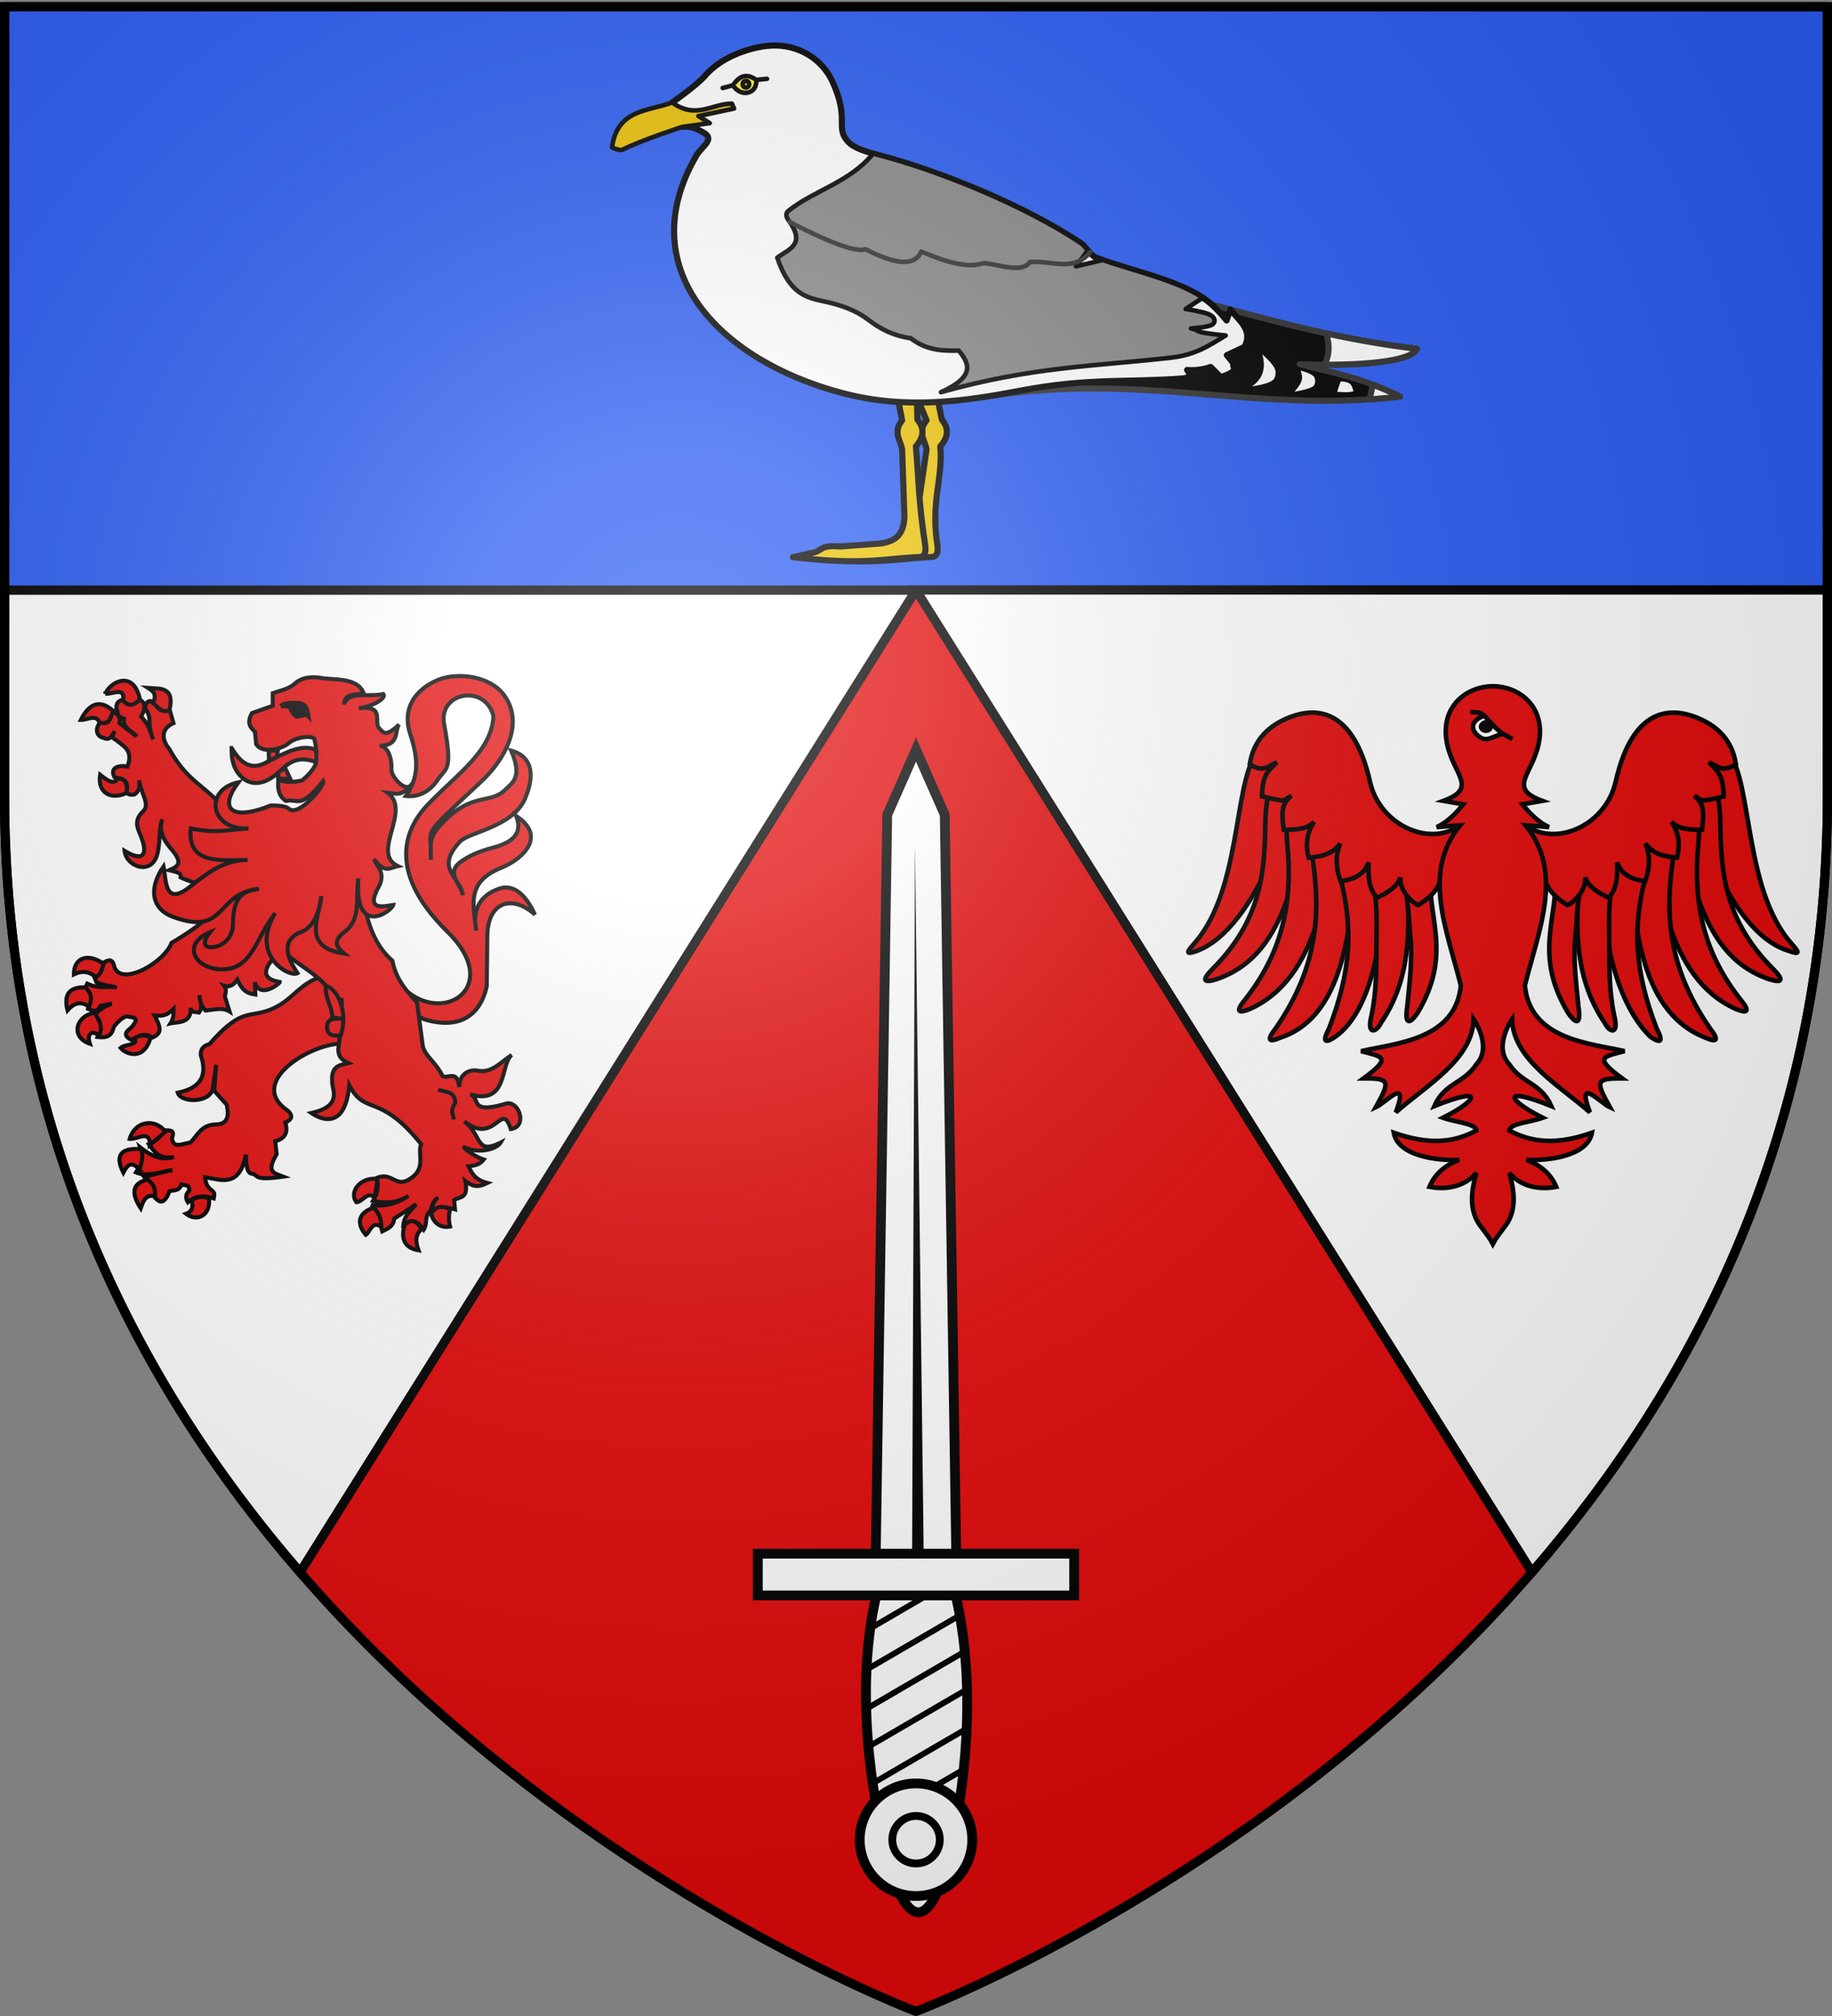 <svg xmlns="http://www.w3.org/2000/svg" xmlns:xlink="http://www.w3.org/1999/xlink" width="600" height="660" version="1.0"><rect width="100%" height="100%" fill="#808080" stroke="none"/><desc>Flag of Canton of Valais (Wallis)</desc><defs><g id="d"><path id="c" d="M0 0v1h.5z" transform="rotate(18 3.157 -.5)"/><use xlink:href="#c" width="810" height="540" transform="scale(-1 1)"/></g><g id="e"><use xlink:href="#d" width="810" height="540" transform="rotate(72)"/><use xlink:href="#d" width="810" height="540" transform="rotate(144)"/></g><radialGradient xlink:href="#a" id="g" cx="221.445" cy="226.331" r="300" fx="221.445" fy="226.331" gradientTransform="matrix(1.353 0 0 1.349 -77.63 -85.747)" gradientUnits="userSpaceOnUse"/><linearGradient id="a"><stop offset="0" style="stop-color:white;stop-opacity:.314"/><stop offset=".19" style="stop-color:white;stop-opacity:.251"/><stop offset=".6" style="stop-color:#6b6b6b;stop-opacity:.125"/><stop offset="1" style="stop-color:black;stop-opacity:.125"/></linearGradient><path id="b" d="M2.922 27.673c0-5.952 2.317-9.844 5.579-11.013 1.448-.519 3.307-.273 5.018 1.447 2.119 2.129 2.736 7.993-3.483 9.121.658-.956.619-3.081-.714-3.787-.99-.524-2.113-.253-2.676.123-.824.552-1.729 2.106-1.679 4.108z"/></defs><g style="display:inline"><path d="M300 658.5s298.5-112.32 298.5-397.772V2.176H1.5v258.552C1.5 546.18 300 658.5 300 658.5" style="fill:#e20909;fill-opacity:1;fill-rule:evenodd;stroke:none;stroke-width:1px;stroke-linecap:butt;stroke-linejoin:miter;stroke-opacity:1"/><path id="f" d="M1.5 193.197v67.531c0 108.619 43.232 192.167 96.781 254L300 193.197z" style="fill:#fff;fill-rule:evenodd;stroke:#000;stroke-width:3;stroke-linecap:butt;stroke-linejoin:miter;stroke-miterlimit:4;stroke-dasharray:none;stroke-opacity:1"/><path d="M1.5 2.176h597v191H1.5z" style="fill:#2b5df2;fill-opacity:1;stroke:#000;stroke-width:3;stroke-linecap:round;stroke-linejoin:round;stroke-miterlimit:4;stroke-opacity:1"/><use xlink:href="#f" width="600" height="660" transform="matrix(-1 0 0 1 600 -.02)"/></g><g style="display:inline"><g style="display:inline"><path d="M346.703 102.037c11.862 20.805 39.027 7.092 18.506-13.063-21.526-21.14-12.352-35.478-6.35-41.727 9.641-10.04 20.85-17.352 21.408-28.847-2.635-10.691-18.054-7.905-16.147 2.54 2.85 15.61.77 14.059-1.996 18.143-3.275 4.836-7.233 5.81-10.522 5.442 4.161-6.132 4.238-11.641 1.451-20.138-3.545-10.81 4.64-16.297 9.797-18.142 5.927-2.12 16.406-1.1 21.045 5.442 6.38 8.998.537 20.486-7.62 28.121-20.8 19.47-16.06 14.117-16.51 25.581.023-4.901-.732-7.02 2.904-11.067 10.37-11.544 16.25-6.785 21.408-11.792 2.522-2.449 5.752-4.166 1.995-12.881 5.892 1.573 8.427 6.728 4.536 15.783-3.951 9.196-18.376 10.958-21.227 13.97-8.53 9.016.06 11.631.907 17.598-.721-3.689-5.863-7.403-.544-11.066 2.232-1.538 4.924-3.05 10.523-4.536 6.438-1.71 9.688-4.792 7.438-10.341 10.102 6.617 2.377 14.026-4.869 16.978-11.076 4.514-9.401 11.23-8.193 20.577-1.55-7.323 1.766-11.831 7.62-13.789 4.404-1.472 8.485 1.716 11.61 8.527-7.775-6.914-15.483-3.886-15.602 6.894l-.181 16.51c-1.194 5.988-5.865 15.308-20.501 10.886l-16.51-8.709z" style="opacity:1;fill:#e20909;fill-opacity:1;stroke:#000;stroke-width:1.32;stroke-miterlimit:4;stroke-dasharray:none;stroke-opacity:1" transform="translate(-218.667 216.066)"/><path d="M539.419 266.526c-.073 4.057.69 7.814 4.468 10.496 3.96 2.292 8.094.374 12.158-3.637 4.295-4.126 7.728-3.297 10.99-2.274.537-1.908-.122-2.683.024-3.961-4.877-2.105-10.34 1.162-15.745 3.814-5.412 3.284-8.96.532-11.895-4.438zM568.004 341.651c-7.974 3.06-9.38 9.197-18.87 11.48-4.59 1.104-7.932-.074-16.983 10.378-2.28.537-2.914 1.898-2.83 3.617 2.179 6.298.344 10.707-7.549 12.265 1.001 3.335 10.601 3.539 11.48-1.415.137-.774 1.1-7.705 1.1-7.705l-.629 8.491 4.089 4.56c.858 3.827.253 6.464-3.617 6.448-4.842.157-5.91 3.668-8.334 5.976-2.327.197-5.554 2.197-5.976-1.416 1.249-3.302-1.322-2.403-2.83-2.673-.45 2.002-2.196 3.447-4.718 4.56 1.722 2.336 3.028 5.052 8.177 4.246-4.394 1.309-7.784-.646-11.007-3.145 1.087 3.072.148 5.694-1.415 8.177 3.754 1.574 7.928-.21 11.95-.786l-9.277 2.201c1.593 1.79 3.696 2.9 3.617 6.92 1.2 1.267 2.438 2.063 3.93-.472l.787-1.73c1.403-.41 3.071.109 3.931-2.202.954.48 2.623-.29 2.516 2.045-1.316 1.258-1.224 2.516-.471 3.774 2.66-2.295 5.536-2.209 8.491-1.258.153-.839.51-1.678-.472-2.516-1.915-1.28-2.189-2.833-2.358-4.403 5.029.714 11.165 3.77 13.366-7.391.106 3.5.257 6.406 2.378 6.279 1.483.58.479 2.292 9.896.908-2.638-1.077-5.95-1.086-2.21-7.344l-.472-4.246c3.153-.813 4.343-2.804 3.303-6.133 2.075-.867 2.639-2.07.943-3.774-13.455-8.923 5.916-21.308 16.669-22.015l7.862-5.032-5.032-17.14z" style="fill:#e20909;fill-opacity:1;stroke:#000;stroke-width:1.32;stroke-miterlimit:4;stroke-dasharray:none;stroke-opacity:1" transform="translate(-463.566 -21.663)"/><path d="M503.833 250.738c-1.973.458-2.196 1.662-2.118 2.998.6.963-.127 2.537 2.448 3.217-.304 3.492 2.804 3.908 4.11 5.79l-5.554-4.332c.53-2.57-1.077-3.003-2.228-3.891-.908 1.706-.645 4.832-4 3.547-2.237 2.469-.936 4.833.88 5.115 2.214 1.08 2.892-.598 3.67-2.104-.198.977-1.257 2.075.454 2.778 2.382 2.086 5.894 3.328 3.781 8.786-2.232-.52-5.966.021-4.235 3.438 1.743.635 5.17.25 3.892 5.005 1.105 1.087 1.839.697 2.667.673 1.79-1.26 1.713-2.944 1.513-4.647.752 4.539 3.63 7.963 1.388 10.092-3.33 3.166-1.822 5.624-.783 8.237 2.472 6.22.62 8.436-5.335 4.77.464 5.188 8.985 8.375 10.78.785 1.02-4.317.278-7.858 1.567-11.124-1.395 4.096.648 7.087 3.218 10.12 4.036 4.764 1.198 5.523-1.004 6.559 1.849.484 4.19.724 3.781 2.337a24.4 24.4 0 0 0 6.56 2.14l3.66 9.853c-3.298 3.095-7.746 6.255-13.217 9.47-2.34 6.425-16.412 14.39-18.687 7.893-.459-2.11-1.223-3.01-4-1.113-.27 1.417.22 2.758-2.558 4.455l.673 1.663c2.47 1.048 4.462 1.142 6.67 1.664-3.22-.381-6.193.503-9.68-1.224l-.77 1.554c3.287 2.224 1.227 4.459 1.003 6.683 1.371.404 2.74 1.67 4.111-1.004l3.671-.674c-3.49 1.391-4.351 2.455-5.568 3.561 2.733 2.65 1.581 4.979.893 7.343 2.408.25 4.676.197 5.335-3.341 1.446-1.732 2.9-3.175 4.345-3.438 1.499.55 4.723-.128 1.334 3.768-2.638 1.843-1.864 3.057.22 4.015 2.224-1.553 4.445-2.465 6.669-.784 3.33-1.353 2.898-3.36.784-7.233 3.911.34 4.62-.815 6.215-2.213-.004 1.51.154 2.974-.99 4.77 2.22-.51 6.924.136 6.6-5.06l.288 1.17 2.448.343c1.478-1.89.214-3.788.11-5.678.323 1.754.539 3.537 2.007 5.005 2.679-.17 5.486-1.131 7.893.33l-1.554-5.005c.545-1.6.4-2.636-.192-3.41 1.29.416 2.823.195 4.303-2.035 1.965 4.393 3.921 4.53 5.885 4.895l-.165-4.043c1.637 5.687 8.287.394 8.182-.069-8.435-1.311-3.081-7.023.577-10.49 6.652 6.309 14.579 8.528 19.69 19.304-.106 4.222-.504 8.59-1.086 13.049-.123 2.935 1.596 3.813 3.314 4.702-3.06.732-6.576.762-4.978 8.58 1.083 4.822-2.452 6.677-7.191 7.755 3.13 2.13 11.044 5.715 12.444-9.143 5.073 10.123 9.92 2.346 23.526 19.373-1.337 3.091 1.885 7.888-3.713 11.358-4.676 3.074-5.744-2.43-10.793-.33.572 2.862.254 4.868-1.265 7.521 3.875.796 7.744.87 11.618-1.664-3.805 2.58-8.117 3.68-12.25 2.97 2.301 1.417 2.865 5.737 3.67 8.663 1.774-.902 3.723-1.632 3.878-4.153l7.205-4.702c-1.636 2.034-3.87 3.64-4.153 6.641 2.88-1.845 4.967-.84 6.642 1.65 1.337-2.08.133-4.74 2.213-6.077.503-1.64.784-3.39 2.49-4.428-1.96 1.476-1.723 2.952-1.933 4.428 1.659-1.74 4.781-1.306 7.473-.564l-.288-3.039c1.96-1.212 4.814-.349 3.643-6.256 3.25 2.49 4.926 1.698 7.233.646-4.036-1.046-4.947-2.975-6.16-5.459 1.793-.21 3.593-.37 4.977-2.213-3.477-1.112-7.548-4.523-6.09-3.878 4.785 2.12 10.43.397 11.632-1.664-8.316 4.217-5.996-2.467-11.908-6.916 10.23 7.99 12.159-7.088 15.221 2.489 5.701-.721 2.658-9.563-1.608-8.305-12.41 3.658-8.098-1.972-11.674-3.039 12.51 3.613 9.744-9.911 13.612-12.897-3.706 2.36-6.529 6-11.013 5.142-3.04-.554-6.146 1.07-6.188 5.363-.66-5.988-3.773-2.436-5.541-3.7-1.964-4.327-5.993-6.726-6.421-9.968-.54-4.075-1.168-8.795-1.884-14.107-3.57-3.776-6.935-7.734-8.03-13.572-9.291-8.185-8.748-20.3-12.458-30.717l-40.727-16.679c-7.563-10.373-13.32-10.03-19.965-22.069-1.663-1.866-3.546-6.116 1.444-8.332l-1.1-3.891c-1.595-.575-3.19.808-4.785-2.338l-1.554-1.004c-1.163-.001-1.81.781-1.788 2.558 2.56 3.58.17 3.357 2.558 10.01-1.467-4.04-1.68-4.97-3.891-7.453.526-1.349 1.376-2.546.783-4.455-.942-1.285-1.44-.762-2.117-.99-2.362 2.58-3.443 1.028-4.661-.11zm71.65 97.653c.016.884.015 1.782 0 2.681z" style="fill:#e20909;fill-opacity:1;stroke:#000;stroke-width:1.32;stroke-miterlimit:4;stroke-dasharray:none;stroke-opacity:1" transform="translate(-463.566 -21.663)"/><path d="M570.206 344.617c.053 4.769 2.097 6.325 2.201 10.086l3.989.65c-3.275-.557-5.693-.266-5.718 2.495-.125 2.61 2.202 3.253 4.56 2.673 2.877-10.372-3.248-16.513-5.032-15.904zM607.081 378.37c2.186.968 5.495.304 5.583 4.324-2.02 3.303-.417 3.709-.55 5.504" style="fill:#e20909;fill-opacity:1;stroke:#000;stroke-width:1.32;stroke-miterlimit:4;stroke-dasharray:none;stroke-opacity:1" transform="translate(-463.566 -21.663)"/><path d="M-1928.962 172.153c-11.118 5.31-21.916.493-19.753-13.58 5.284 4.16 10.205 8.028 13.374 2.674 4.576.207 7.277 3.036 6.379 10.906zM-1949.126 119.685c-2.846-6.526-9.2-1.648-13.992-1.852 6.647-13.008 14.683-15.18 24.074-6.79-1.636 5.295-3.108 10.82-10.082 8.642zM-1944.806 98.286c5.15.56 14.889-5.436 13.169 4.938 3.896 4.9 8.106 4.149 12.55-.823-4.875-22.324-22.252-12.763-25.719-4.115zM-1909.21 105.282c2.856-7.09-.079-8.856-3.91-11.317l6.38.412c11.154.392 11.55 7.509 9.67 16.049-5.65 2.692-8.544-2.19-12.14-5.144zM-1951.801 309.186c-4.708-4.064-10.108-5.123-16.46-2.058-.046-12.774 10.957-16.012 22.22-7.818-1.135 4.077-2.465 7.959-5.76 9.876zM-1972.994 333.877c-2.75-10.962.441-17.622 13.58-17.078 2.362 3.402 5.865 5.766 2.469 14.403-6.266-4.604-11.425-2.57-16.05 2.675zM-1953.036 335.729c3.978 5.555 6.59 11.11 3.498 16.666-6.436-4.42-8.976.05-6.79 6.378-14.849-5.106-10.372-20.749 3.292-23.044zM-1923.407 354.864c4.42-2.78 8.473-2.627 12.345-1.029-4.809 17.905-18.264 12.948-22.427 8.025 3.494-3.051 14.078-1.948 10.082-6.996zM-1900.156 424.204c-7.523-10.142-22.723-8.165-26.543 5.35 5.483.596 15.383-7.274 15.02 4.526zM-1919.498 452.392c-6.015-7.057-9.163-3.121-11.933 2.264-6.586-13.147-1.642-18.607 13.168-17.49 1.766 4.142.824 9.445-1.235 15.226zM-1913.325 459.8c-10.53 2.465-13.257 9.062-5.144 21.398 1.76-5.153 3.505-10.325 10.082-9.053 1.452-4.115.19-8.23-4.938-12.346zM-1880.815 475.437c2.06 5.249-.073 8.485-3.91 9.876 7.965 6.023 18.303 1.727 17.078-11.522-4.157-1.543-8.465-1.726-13.168 1.646zM-1742.136 459.388l-2.263 13.991c-4.902-5.65-9 3.143-13.58 3.292-5.924-8.292 3.897-19.175 15.843-17.283zM-1739.461 494.984c.085-4.517-.748-9.137-5.555-14.197-9.114 2.684-14.695 9.626-5.967 20.164 3.027-1.607 4.548-11.027 11.522-5.967zM-1721.972 493.338c6.394-5.685 9.576-1.2 12.757 3.292-4.786 3.645-4.964 9.01-2.469 15.843-13.827-2.294-12.115-13.073-10.288-19.135zM-1688.228 481.815c-1.156 4.61-1.037 8.901 0 12.963-8.893 1.72-13.623-5.341-13.991-10.082 3.707-4.496 6.993-6.063 13.991-2.88zM-1807.179 161.62l-3.779-8.03-5.431 3.543.236 4.487zM-1823.238 140.837l6.849-.472-.709 4.96-5.904 2.833z" style="opacity:1;fill:#e20909;fill-opacity:1;stroke:#000;stroke-width:3;stroke-miterlimit:4;stroke-dasharray:none;stroke-opacity:1" transform="matrix(.44 0 0 .44 890.223 183.852)"/><path d="M-1789.04 133.008c.652-4.187-14.133-2.97-19.806 2.504-2.848 2.748-17.97 8.537-23.675.455l-.91-9.333c-3.234-3.122-6.513-6.208-2.276-13.886l15.48-5.464v-9.333c5.572-2.077 12.038-2.895 17.072-7.74 4.117-3.304 9.772-4.812 17.529-3.87 10.413 2.134 27.725-.668 32.883 11.06-4.922 2.744-13.933-.532-14.388 8.913 2.83-10.38 18.755-5.214 29.218-7.775 2.646 2.654-7.056 9.226-18.347 10.567 18.686-2.2 11.962 8.367 14.569 14.113 3.231 2.624 4.227 9.08 15.48-2.048-3.619 5.365.617 15.43-14.342 15.935 8.615.957 8.965 15.11 8.65 16.845-.984 5.432 11.242 19.63 15.48 11.155-7.434 10.43-12.735 7.352-18.439 6.829 18.522 13.176-12.816 44.882 7.74 54.634-5.513 1.151-9.86 5.903-17.756-5.236 2.993 6.38 9.378 11.165 2.731 22.082-8.956 17.248 6.003 12.719 11.61 12.065-1.192 4.767-29.083 24.687-25.951-19.805-2.374 15.63 2.496 29.986-10.244 39.837-9.726 7.318-5.39 11.823-.227 16.163-32.11-4.774-18.542-26.84-17.074-42.797-1.728 12.445-5.591 23.962-17.073 27.545-15.009 7.604-5.37 22.615-.683 29.82-6.16 3.452-35.81-13.191-16.618-44.617-14.094 17.91-16.658 39.241-35.893 41.523-21.802 2.587-35.987-17.514-12.595-27.41-6.496 8.287-3.988 11.482 1.594 11.155 7.543-.442 15.498-6.678 15.48-17.3-.045-25.402 12.427-24.32 19.35-26.18-32.631 3.343-23.803 35.799-63.968 20.944-16.509-6.106-18.058-21.681-7.057-37.561 2.056 9.608.25 30.58 19.805 15.024 14.882-11.838 26.525-19.88 42.796-19.805-20.377.094-45.08 3.6-42.341-23.447 20.508 4.085 28.566.59 43.024 0-28.476 1.563-33.81-28.755-7.512-34.374-15.674 20.732-3.902 28.666 23.903 17.3 0 0 10.503-.412 13.43 2.277 7.432 6.828 27.164-17.289 25.724-20.487-17.403 21.676-18.43 12.764-27.772 14.796-5.113-3.544-6.17-8.006-5.691-15.707 7.529 2.567 12.586 1.426 17.756.455 4.782-4.067 8.711-8.304 10.471-12.975.389-5.616.286-11.23-1.138-16.846z" style="opacity:1;fill:#e20909;fill-opacity:1;stroke:#000;stroke-width:3;stroke-miterlimit:4;stroke-dasharray:none;stroke-opacity:1" transform="matrix(.44 0 0 .44 890.223 183.852)"/><path d="M555.562 252.794c.748-1.43 6.644-1.047 6.6-.836 1.76.572 1.892 1.786 2.2 2.93l.22 1.36-.748-.836c-.616.59-1.496.607-2.288.73l-.924.106c-1.188-.84-1.76-2.015-2.2-3.243-1.276 0-1.98-.123-2.86-.211z" style="fill:#000;stroke:#000;stroke-width:1.32" transform="translate(-463.566 -21.663)"/></g></g><g style="display:inline"><path d="M413.381 243.461c-9.553 5.683-5.888 42.67-20.744 61.924-2.06 2.794-6.347 6.355-.589 4.225 18.979-6.958 34.426-48.879 32.31-69.382-1.644 0-4.66-.112-6.32.003-2.749 1.077-1.908 2.153-4.657 3.23z" style="fill:#e20909;fill-opacity:1;fill-rule:evenodd;stroke:#000;stroke-width:1.5;stroke-linecap:butt;stroke-linejoin:miter;stroke-miterlimit:4;stroke-dasharray:none;stroke-opacity:1" transform="translate(0 1.669)"/><path d="M416.933 254.254c-2.298 3.979-2.462 10.317-2.55 14.974-.282 15.014-1.44 30.422-17.234 46.292-3.671 3.715-3.058 4.722 1.187 3.418 25.331-8.524 24.981-40.402 33.071-58.233-.609-3.807-.257-7.505-2.724-9.912-1.636.18-3.267.17-4.905.466-2.615 1.37-4.23 1.624-6.845 2.995z" style="fill:#e20909;fill-opacity:1;fill-rule:evenodd;stroke:#000;stroke-width:1.5;stroke-linecap:butt;stroke-linejoin:miter;stroke-miterlimit:4;stroke-dasharray:none;stroke-opacity:1" transform="translate(0 1.669)"/><path d="M421.77 263.58c-.988 6.925.163 12.365.279 18.06.294 14.528-2.477 28.88-14.171 43.823-3.241 3.896-2.565 4.819 1.43 3.206 23.077-10.264 25.33-42.606 28.374-60.509-.905-3.63-2.508-7.094-5.093-9.217-1.566.31-3.145.437-4.703.858-2.415 1.542-3.702 2.237-6.117 3.78z" style="fill:#e20909;fill-opacity:1;fill-rule:evenodd;stroke:#000;stroke-width:1.5;stroke-linecap:butt;stroke-linejoin:miter;stroke-miterlimit:4;stroke-dasharray:none;stroke-opacity:1" transform="translate(0 1.669)"/><path d="M429.364 275.969c3.43 20.458 2.703 38.266-11.548 59.005-3.056 3.875-2.374 4.755 1.473 3.084 22.772-7.46 22.832-41.386 25.343-58.886-.972-3.51-1.21-6.84-3.779-8.84-1.516.34-3.049.503-4.555.952z" style="fill:#e20909;fill-opacity:1;fill-rule:evenodd;stroke:#000;stroke-width:1.5;stroke-linecap:butt;stroke-linejoin:miter;stroke-miterlimit:4;stroke-dasharray:none;stroke-opacity:1" transform="translate(0 1.669)"/><path d="M438.578 284.167c4.692 17.366 4.106 31.585-3.29 50.832-2.284 4.374-1.45 5.112 2.02 2.756 12.942-9.026 16.598-37.022 14.877-53.875-1.24-4.727-2.913-5.506-7.32-7.391-1.427.617-2.903 1.061-4.3 1.782-1.716 2.489-2.786 2.04-1.987 5.896z" style="fill:#e20909;fill-opacity:1;fill-rule:evenodd;stroke:#000;stroke-width:1.5;stroke-linecap:butt;stroke-linejoin:miter;stroke-miterlimit:4;stroke-dasharray:none;stroke-opacity:1" transform="translate(0 1.669)"/><path d="M448.733 283.942c2.688 8.044 2.062 16.347 2.038 25.327-.017 6.66.009 13.688-1.531 21.262-1.818 6.98 1.588 5.79 3.058 2.638 9.41-13.731 9.832-29.912 8.235-47.187-.103-2.455 1.475-5.34-5.666-9.866-5.542 1.458-7.79 2.844-6.134 7.826z" style="fill:#e20909;fill-opacity:1;fill-rule:evenodd;stroke:#000;stroke-width:1.5;stroke-linecap:butt;stroke-linejoin:miter;stroke-miterlimit:4;stroke-dasharray:none;stroke-opacity:1" transform="translate(0 1.669)"/><path d="M458.12 283.616c3.353 6.624 2.984 13.366 3.84 21.964.66 6.627-.293 14.462-1.055 22.154-1.099 7.128 1.315 5.16 3.31 2.313 12.452-20.734 1.908-32.646 4.582-49.594-1.37-3.107-2.472-7.272-9.112-2.228z" style="fill:#e20909;fill-opacity:1;fill-rule:evenodd;stroke:#000;stroke-width:1.5;stroke-linecap:butt;stroke-linejoin:miter;stroke-miterlimit:4;stroke-dasharray:none;stroke-opacity:1" transform="translate(0 1.669)"/><path d="M483.683 262.247c-8.594 16.261-31.141 9.023-34.982-7.95-5.612-24.796-18.275-24.264-26.271-21.162-6.86 2.66-11.846 7.322-13.119 15.385 4.296 2.838 5.848.731 8.817-.626-2.37 2.672-4.733 3.556-4.797 11.179 8.887 2.1 6.466 1.372 9.578-.199-2.554 2.354-3.452 3.63-2.495 11.1 6.598.118 8.535-1.125 9.977-2.571-2.57 3.699-2.807 7.973-1.797 11.708 5.22-.43 7.95-1.5 10.367-4.612-1.524 3.599-1.622 7.595.08 12.342 4.326-.618 7.65-2.057 9.212-6.168-.307 5.385.3 8.943 2.722 11.533 3.13-1.373 6.782-3.594 7.665-6.668-.34 4.115 3.465 8.066 5.828 9.11 3.05-1.851 6.516-4.606 7.458-8.75 6.474-7.092 4.946-7.083 17.438-4.54-1.042-5.627-3.097-14.42-5.681-19.111zM564.463 243.461c9.553 5.683 5.888 42.67 20.744 61.924 2.06 2.794 6.347 6.355.59 4.225-20.576-6.16-34.427-48.879-32.312-69.382 1.645 0 4.66-.112 6.32.003 2.75 1.077 1.909 2.153 4.658 3.23z" style="fill:#e20909;fill-opacity:1;fill-rule:evenodd;stroke:#000;stroke-width:1.5;stroke-linecap:butt;stroke-linejoin:miter;stroke-miterlimit:4;stroke-dasharray:none;stroke-opacity:1" transform="translate(0 1.669)"/><path d="M560.911 254.254c2.298 3.979 2.462 10.317 2.55 14.974.282 15.014 1.44 30.422 17.234 46.292 3.671 3.715 3.058 4.722-1.187 3.418-25.331-8.524-24.981-40.402-33.071-58.233.609-3.807.257-7.505 2.724-9.912 1.636.18 3.267.17 4.905.466 2.615 1.37 4.23 1.624 6.845 2.995z" style="fill:#e20909;fill-opacity:1;fill-rule:evenodd;stroke:#000;stroke-width:1.5;stroke-linecap:butt;stroke-linejoin:miter;stroke-miterlimit:4;stroke-dasharray:none;stroke-opacity:1" transform="translate(0 1.669)"/><path d="M556.075 263.58c.987 6.925-.164 12.365-.28 18.06-.294 14.528 2.477 28.88 14.171 43.823 3.241 3.896 2.565 4.819-1.43 3.206-23.077-10.264-25.33-42.606-28.374-60.509.905-3.63 2.508-7.094 5.093-9.217 1.566.31 3.145.437 4.704.858 2.414 1.542 3.7 2.237 6.116 3.78z" style="fill:#e20909;fill-opacity:1;fill-rule:evenodd;stroke:#000;stroke-width:1.5;stroke-linecap:butt;stroke-linejoin:miter;stroke-miterlimit:4;stroke-dasharray:none;stroke-opacity:1" transform="translate(0 1.669)"/><path d="M548.48 275.969c-3.43 20.458-2.703 38.266 11.548 59.005 3.056 3.875 2.374 4.755-1.473 3.084-23.171-9.055-22.832-41.386-25.343-58.886.972-3.51 1.21-6.84 3.779-8.84 1.516.34 3.049.503 4.555.952z" style="fill:#e20909;fill-opacity:1;fill-rule:evenodd;stroke:#000;stroke-width:1.5;stroke-linecap:butt;stroke-linejoin:miter;stroke-miterlimit:4;stroke-dasharray:none;stroke-opacity:1" transform="translate(0 1.669)"/><path d="M539.266 284.167c-4.692 17.366-4.106 31.585 3.29 50.832 2.284 4.374 1.45 5.112-2.02 2.756-12.144-11.818-16.598-37.022-14.877-53.875 1.24-4.727 2.913-5.506 7.32-7.391 1.427.617 2.903 1.061 4.3 1.782 1.716 2.489 2.786 2.04 1.987 5.896z" style="fill:#e20909;fill-opacity:1;fill-rule:evenodd;stroke:#000;stroke-width:1.5;stroke-linecap:butt;stroke-linejoin:miter;stroke-miterlimit:4;stroke-dasharray:none;stroke-opacity:1" transform="translate(0 1.669)"/><path d="M529.111 283.942c-2.688 8.044-2.062 16.347-2.038 25.327.017 6.66-.009 13.688 1.531 21.262 1.818 6.98-1.588 5.79-3.058 2.638-9.41-13.731-9.832-29.912-8.235-47.187.103-2.455-1.475-5.34 5.666-9.866 5.542 1.458 7.79 2.844 6.134 7.826z" style="fill:#e20909;fill-opacity:1;fill-rule:evenodd;stroke:#000;stroke-width:1.5;stroke-linecap:butt;stroke-linejoin:miter;stroke-miterlimit:4;stroke-dasharray:none;stroke-opacity:1" transform="translate(0 1.669)"/><path d="M519.723 283.616c-3.352 6.624-2.983 13.366-3.839 21.964-.66 6.627.293 14.462 1.055 22.154 1.099 7.128-1.314 5.16-3.31 2.313-12.452-20.734-1.908-32.646-4.582-49.594 1.37-3.107 2.472-7.272 9.112-2.228z" style="fill:#e20909;fill-opacity:1;fill-rule:evenodd;stroke:#000;stroke-width:1.5;stroke-linecap:butt;stroke-linejoin:miter;stroke-miterlimit:4;stroke-dasharray:none;stroke-opacity:1" transform="translate(0 1.669)"/><path d="M494.161 262.247c8.594 16.261 31.141 9.023 34.982-7.95 5.612-24.796 18.275-24.264 26.271-21.162 6.86 2.66 11.846 7.322 13.119 15.385-4.296 2.838-5.848.731-8.817-.626 2.37 2.672 4.733 3.556 4.797 11.179-8.887 2.1-6.466 1.372-9.578-.199 2.554 2.354 3.452 3.63 2.495 11.1-6.598.118-8.535-1.125-9.977-2.571 2.57 3.699 2.807 7.973 1.797 11.708-5.22-.43-7.95-1.5-10.367-4.612 1.524 3.599 1.622 7.595-.08 12.342-4.326-.618-7.65-2.057-9.212-6.168.307 5.385-.3 8.943-2.722 11.533-3.13-1.373-6.782-3.594-7.665-6.668.34 4.115-3.465 8.066-5.828 9.11-3.05-1.851-6.516-4.606-7.458-8.75-6.474-7.092-4.946-7.083-17.438-4.54 1.042-5.627 3.097-14.42 5.681-19.111z" style="fill:#e20909;fill-opacity:1;fill-rule:evenodd;stroke:#000;stroke-width:1.5;stroke-linecap:butt;stroke-linejoin:miter;stroke-miterlimit:4;stroke-dasharray:none;stroke-opacity:1" transform="translate(0 1.669)"/><path d="M488.922 222.991c8.157-.003 16.62 6.071 15.293 17.03-1.395 11.523-11.277 16.024.877 20.5l-6.475 1.133c1.737 2.17 5.022 5.882 8.708 7.45l-7.698-.583c12.728 15.405 4.228 34.446-.215 52.433 1.679 17.854 21.522 18.938 32.642 21.499-6.543 1.815-10.618 1.756-.772 8.93-8.771-.052-8.762.86-4.02 9.452-3.17-1.409-11.141-10.48-6.559 1.657-10.097-8.926-25.126-17.257-25.48-30.52 0 0-6.322 9.012-.902 14.809 4.17 6.361 10.356 5.942 13.757 13.659-17.062-6.824-13.997-1.742-2.82 3.829-4.173 1.531-10.684 1.775-10.937 4.174 7.438 3.99 15.534 4.771 27.055.728-1.389 7.618-14.187 9.244-21.423 8.853 4.118 1.609 7.807 4.25 9.73 8.854-5.936 1.126-11.712-.244-15.362-4.561 1.962 6.823 1.828 11.522-.073 15.377-1.15 2.332-3.629 4.665-5.326 7.887-1.697-3.222-4.176-5.555-5.326-7.887-1.9-3.855-2.035-8.554-.073-15.377-3.65 4.317-9.426 5.687-15.362 4.56 1.923-4.603 5.612-7.244 9.73-8.853-7.236.39-20.034-1.235-21.423-8.853 11.521 4.043 19.617 3.262 27.055-.728-.253-2.399-6.764-2.643-10.936-4.174 11.176-5.57 14.241-10.653-2.82-3.83 3.4-7.716 9.585-7.297 13.756-13.658 5.42-5.797-.902-14.808-.902-14.808-.354 13.262-15.383 21.593-25.48 30.519 4.582-12.136-3.388-3.066-6.56-1.657 4.743-8.593 4.752-9.504-4.019-9.452 9.846-7.174 5.771-7.115-.772-8.93 11.12-2.56 30.963-3.645 32.642-21.499-4.443-17.987-12.943-37.028-.215-52.433l-7.698.584c3.686-1.57 6.97-5.281 8.708-7.451l-6.475-1.134c12.154-4.475 2.272-8.976.877-20.5-1.327-10.958 7.136-17.032 15.293-17.029z" style="fill:#e20909;fill-opacity:1;fill-rule:evenodd;stroke:#000;stroke-width:1.5;stroke-linecap:butt;stroke-linejoin:miter;stroke-miterlimit:4;stroke-dasharray:none;stroke-opacity:1" transform="translate(0 1.669)"/><path d="M482.237 231.46c1.713.183 2.43-.188 3.885 1.161 2.625 2.877 4.403 4.935 6.254 5.997 1.17.67 2.065 1.159 2.974 1.695-.38-.206-2.157-1.278-3.014-1.678-1.489-.205-4.872 2.503-6.987 1.4-3.406-1.777-4.637-5.433.672-7.366-.061-.455-1.61-1.17-3.784-1.21z" style="fill:#fff;fill-opacity:1;fill-rule:evenodd;stroke:#000;stroke-width:1.5;stroke-linecap:butt;stroke-linejoin:miter;stroke-miterlimit:4;stroke-dasharray:none;stroke-opacity:1" transform="translate(0 1.669)"/><path d="M485.68 238.115c-1.176-.47-1.697-1.688-1.162-2.72s2.103-1.8 3.101-1.02c.955.746 1.684 1.705 1.163 2.72-.518 1.01-1.852 1.47-3.02 1.051" style="fill:#000;fill-opacity:1;fill-rule:evenodd;stroke:none;stroke-width:1.5;stroke-linecap:round;stroke-linejoin:round;stroke-miterlimit:4;stroke-dasharray:none;stroke-dashoffset:0;stroke-opacity:1" transform="translate(0 1.669)"/></g><path d="M254.813 227.22c10.214-41.608 23.143-41.608 32.857 0 9.714 41.606 12.714 92.82 2 134.428-10.714 41.607-28.143 41.607-38.857 0s-6.214-92.822 4-134.429z" style="fill:#fff;fill-opacity:1;fill-rule:nonzero;stroke:#000;stroke-width:5;stroke-miterlimit:4;stroke-dasharray:none;stroke-opacity:1" transform="matrix(.64 0 0 -.64 127.045 751.49)"/><path d="M244.457 371.58h41.416l-6 385.858-14.708 33.356-14.708-33.356z" style="fill:#fff;fill-opacity:1;fill-rule:nonzero;stroke:#000;stroke-width:5;stroke-miterlimit:4;stroke-opacity:1" transform="matrix(.64 0 0 -.64 130.294 751.49)"/><path d="m263.156 375.063 1.496 367.03 4.504-367.03z" style="fill:#000;fill-opacity:1;fill-rule:evenodd;stroke:none;stroke-width:4;stroke-linecap:butt;stroke-linejoin:miter;stroke-miterlimit:4;stroke-dasharray:none;stroke-opacity:1" transform="matrix(.64 0 0 -.64 130.294 751.49)"/><path d="M259.285 206.733c-.39.943-.77 1.874-1.125 2.812l31.343 18.25c-.312-1.337-.64-2.667-.968-4zm-5.5 16.812q-.398 1.499-.782 3l41 23.907a339 339 0 0 0-.656-3.875zm-4.157 17.563c-.217 1.03-.448 2.06-.656 3.094l47.875 27.875c-.12-1.232-.241-2.458-.375-3.688zm-3.312 18.094a332 332 0 0 0-.469 3.156l52.344 30.5a307 307 0 0 0-.125-3.531zm-2.313 18.656c-.104 1.085-.22 2.164-.312 3.25l54.437 31.719c.043-1.138.065-2.269.094-3.407zm-1.28 19.25a305 305 0 0 0-.095 3.406l54.125 31.531c.116-1.09.21-2.19.313-3.281zm-.001 20c.04 1.177.07 2.354.125 3.531l51.25 29.844c.08-.362.17-.734.25-1.094.118-.68.232-1.35.344-2.031zm1.469 20.844c.187 1.253.37 2.517.562 3.78l45.188 26.344c.283-.997.552-1.994.812-3z" style="fill:#000;fill-opacity:1;fill-rule:nonzero;stroke:none;stroke-width:5;stroke-miterlimit:4;stroke-opacity:1" transform="matrix(.64 0 0 -.64 127.045 751.49)"/><path d="M189.307 358.073h161.869v21.378H189.307z" style="fill:#fff;fill-opacity:1;fill-rule:nonzero;stroke:#000;stroke-width:5;stroke-miterlimit:4;stroke-dasharray:none;stroke-opacity:1" transform="matrix(.64 0 0 -.64 127.045 751.49)"/><path d="M317.693 37.924c.006 15.904-12.885 28.8-28.79 28.8-15.903 0-28.795-12.896-28.789-28.8-.006-15.904 12.886-28.8 28.79-28.8s28.795 12.896 28.789 28.8z" style="fill:#fff;fill-opacity:1;fill-rule:nonzero;stroke:#000;stroke-width:5;stroke-miterlimit:4;stroke-dasharray:none;stroke-opacity:1" transform="matrix(.64 0 0 -.64 115.101 626.562)"/><path d="M161.624 35.904c.003 7.813-6.33 14.148-14.142 14.148s-14.145-6.335-14.142-14.148c-.003-7.812 6.33-14.147 14.142-14.147 7.813 0 14.145 6.335 14.142 14.147z" style="fill:#fff;fill-opacity:1;fill-rule:nonzero;stroke:#000;stroke-width:4.656;stroke-miterlimit:4;stroke-dasharray:none;stroke-opacity:1" transform="matrix(.55 0 0 -.55 218.9 622.034)"/><path d="m299.709-21.378 3.75 9.007c-3.125 3.794-.544 6.447 0 9.507L300.21 19.4c-.347 6.511-3.774 7.768-7.505 8.506l-13.51 1.001c-6.607-.562-5.839 1.334-8.756 2.002l-6.755 1.5c21.938 2.529 27.421.83 40.029 0 1.505-.098 3.99.518 3.252-4.252-2.162-13.992 1.904-21.62.998-32.023 2.922-3.36 2.628-6.205.5-8.756l-2.25-11.008" style="opacity:1;fill:#eac102;fill-opacity:1;stroke:#000;stroke-width:2;stroke-linecap:round;stroke-linejoin:round;stroke-miterlimit:4;stroke-dasharray:none;stroke-opacity:1" transform="translate(0 150)"/><path d="m293.709-21.378 1.75 9.007c-3.125 3.794-.544 6.447 0 9.507l.751 22.265c-.347 6.511-3.774 7.768-7.505 8.506l-13.51 1.001c-6.607-.562-5.839 1.334-8.756 2.002l-6.755 1.5c21.938 2.529 27.421.83 40.029 0 1.505-.098 3.99.518 3.252-4.252-2.162-13.992-2.096-21.62-3.002-32.023 2.922-3.36 2.628-6.205.5-8.756l-.25-11.008" style="opacity:1;fill:#eac102;fill-opacity:1;stroke:#000;stroke-width:2;stroke-linecap:round;stroke-linejoin:round;stroke-miterlimit:4;stroke-dasharray:none;stroke-opacity:1" transform="translate(0 150)"/><path d="M321.273-19.886c52.7-8.68 89.08 5.362 137.258-.29-12.675-6.27-22.445-7.891-32.904-10.615 17.129.731 36.582-.492 38.388-5.007-33.608-4.13-55.638-12.12-82.967-18.344z" style="opacity:1;fill:#000;fill-opacity:1;stroke:#313131;stroke-width:2;stroke-linecap:round;stroke-linejoin:round;stroke-miterlimit:4;stroke-dasharray:none;stroke-opacity:1" transform="translate(0 150)"/><path d="M252.906-135.094c-.573.022-1.138.059-1.719.125-6.78.778-15.307 3.998-20.28 9.781-2.714 3.155-10.75 8.75-10.75 8.75l3.25 8c2.786-.436 5.004.638 7.25 2 3.495 2.122-.88 4.488-2.5 7.25-21.446 36.566 6.718 66.958 47.53 77.813 21.35 5.679 40.763 2.632 58.563-.75 22.412-4.259 35.674-2.595 53.281-4 1.948-.155 2.65-1.106 1.25-2.75 0 0 3.849.439 7.719-1l3.313 3.344c6.677-2.226 3.443-3.055 4.218-4.438l-2.219-2.75 5.782-2.718c2.845-5.425-1.71-8.577-4.656-12.22l-1.22 3.563c-1.046-1.367-2.465-2.901-4.312-4.687-8.44-8.165-26.479-11.25-38.406-15.875-1.93-.749-3.277-3.603-5-4.75-18.002-11.99-45.375-23.323-66.031-28.781-3.345-.884-8.319-2.09-10.531-4.75-3.808-4.576.792-7.036-4.75-19.25-3.415-7.526-11.176-12.228-19.782-11.907" style="opacity:1;fill:#fff;fill-opacity:1;stroke:#000;stroke-width:2;stroke-linecap:round;stroke-linejoin:round;stroke-miterlimit:4;stroke-dasharray:none;stroke-opacity:1" transform="translate(0 150)"/><path d="M220.156-116.445c-7.851 2.9-18.02 2.157-19.726 14.717 0 0 2.575 1.2 3.538.707 5.867-2.998 19.44-7.418 19.44-7.418l9.042-1.25-3.715-2.3 11.675-2.476-.707-1.593c-6.494-.036-11.761 5.245-19.547-.387" style="opacity:1;fill:#eac102;fill-opacity:1;stroke:#000;stroke-width:1.5;stroke-linecap:round;stroke-linejoin:round;stroke-miterlimit:4;stroke-dasharray:none;stroke-opacity:1" transform="translate(0 150)"/><path d="m236.695-121.188 3.362-.884c2.535-3.798 5.07-3.61 7.606-1.77l3.538-.353" style="opacity:1;fill:#fcef3c;fill-opacity:1;stroke:#000;stroke-width:1.5;stroke-linecap:round;stroke-linejoin:round;stroke-miterlimit:4;stroke-dasharray:none;stroke-opacity:1" transform="translate(0 150)"/><path d="M240.057-122.072c2.535 4.102 8.078 2.856 7.606-1.77" style="opacity:1;fill:#fcef3c;fill-opacity:1;stroke:#000;stroke-width:1.5;stroke-linecap:round;stroke-linejoin:round;stroke-miterlimit:4;stroke-dasharray:none;stroke-opacity:1" transform="translate(0 150)"/><path d="M251.732 41.903a1.061 1.061 0 1 1-2.123 0 1.061 1.061 0 1 1 2.123 0" style="opacity:1;fill:none;fill-opacity:1;stroke:#000;stroke-width:1.5;stroke-linecap:round;stroke-linejoin:round;stroke-miterlimit:4;stroke-dasharray:none;stroke-opacity:1" transform="translate(-6.368 -14.33)"/><path d="M285.969-99.719c-7.755 9.469-19.054 11.882-27.688 18.688-.765.603-1.187 1.568 0 3.187 5.908 8.059-.19 9.46-3.719 12.219 4.132 12.083 9.665 13.05 15.375 14.313 4.842 1.07 9.84 2.475 14.688 6.187 3.918 3 8.34 5.14 13.625 5.844 5.248 4.046 10.502 4.184 15.75 4.062 3.513 4.2 5.51 8.497-5.844 13.625 29.714-8.367 50.643-8.503 75.375-11.312 8.25-.937 12.708-4.157 17.875-7.25-12.037-1.226-7.588-1.547-11.344-2.313 0 0 4.726-.3 6.563-1.062 1.506-.625 1.905-2.571-1.062-3.719-2.078-.803-7.25-1.594-7.25-1.594l5.625-3.687c-8.637-5.771-22.422-8.68-32.75-12.344l-8.813 2.063 3.906-5.22c-.744-.898-1.47-1.835-2.281-2.374-18.002-11.99-45.375-23.323-66.031-28.781-.607-.16-1.313-.343-2-.532" style="opacity:1;fill:#888;fill-opacity:1;stroke:#000;stroke-width:1.5;stroke-linecap:round;stroke-linejoin:round;stroke-miterlimit:4;stroke-dasharray:none;stroke-opacity:1" transform="translate(0 150)"/><path d="M413.42-33.975c1.33 4.705.026 8.091-3.36 10.437 0 0 5.611-.615 7.076-2.3.6-.69.765-2.12.53-3.007-.51-1.931-4.245-5.13-4.245-5.13M423.98-21.769c3.31-3.854 2.535-4.955 2-6.899 0 0 3.64.877 4.423 2.123.424.674.424 1.98 0 2.654-.783 1.245-6.422 2.122-6.422 2.122M439.072-25.13l-1.155 3.403c2.088.173 4.274.25 5.4-.218-.688-1.326-.206-3.078-4.245-3.185" style="opacity:1;fill:#fff;fill-opacity:1;stroke:none;stroke-width:1.5;stroke-linecap:round;stroke-linejoin:round;stroke-miterlimit:4;stroke-dasharray:none;stroke-opacity:1" transform="translate(0 150)"/><path d="M258.649-77.32c10.429 5.426 21.038 10.148 24.802 8.91 8.962 4.56 15.947 6.157 18.263.75 7.903 3.379 15.26 5.666 20.515 3.752 5.535.661 12.534 3.372 15.01-.25 6.636-.845 14.317 3.534 19.765-3.252" style="opacity:1;fill:none;fill-opacity:1;stroke:#313131;stroke-width:1.5;stroke-linecap:round;stroke-linejoin:round;stroke-miterlimit:4;stroke-dasharray:none;stroke-opacity:1" transform="translate(0 150)"/><path d="M448.56-19.263c3.273-.218 6.593-.517 9.971-.913a98 98 0 0 0-8.918-3.883zM433.735-30.596c14.66.074 28.756-1.391 30.28-5.202-10.909-1.34-20.598-3.088-29.644-5.05.923 3.332 1.28 6.707-.636 10.252" style="opacity:1;fill:#fff;fill-opacity:1;stroke:#313131;stroke-width:2;stroke-linecap:round;stroke-linejoin:round;stroke-miterlimit:4;stroke-dasharray:none;stroke-opacity:1" transform="translate(0 150)"/><path d="M300 658.5s298.5-112.32 298.5-397.772V2.176H1.5v258.552C1.5 546.18 300 658.5 300 658.5" style="opacity:1;fill:url(#g);fill-opacity:1;fill-rule:evenodd;stroke:none;stroke-width:1px;stroke-linecap:butt;stroke-linejoin:miter;stroke-opacity:1"/><path d="M300 658.5S1.5 546.18 1.5 260.728V2.176h597v258.552C598.5 546.18 300 658.5 300 658.5z" style="opacity:1;fill:none;fill-opacity:1;fill-rule:evenodd;stroke:#000;stroke-width:3;stroke-linecap:butt;stroke-linejoin:miter;stroke-miterlimit:4;stroke-dasharray:none;stroke-opacity:1"/></svg>